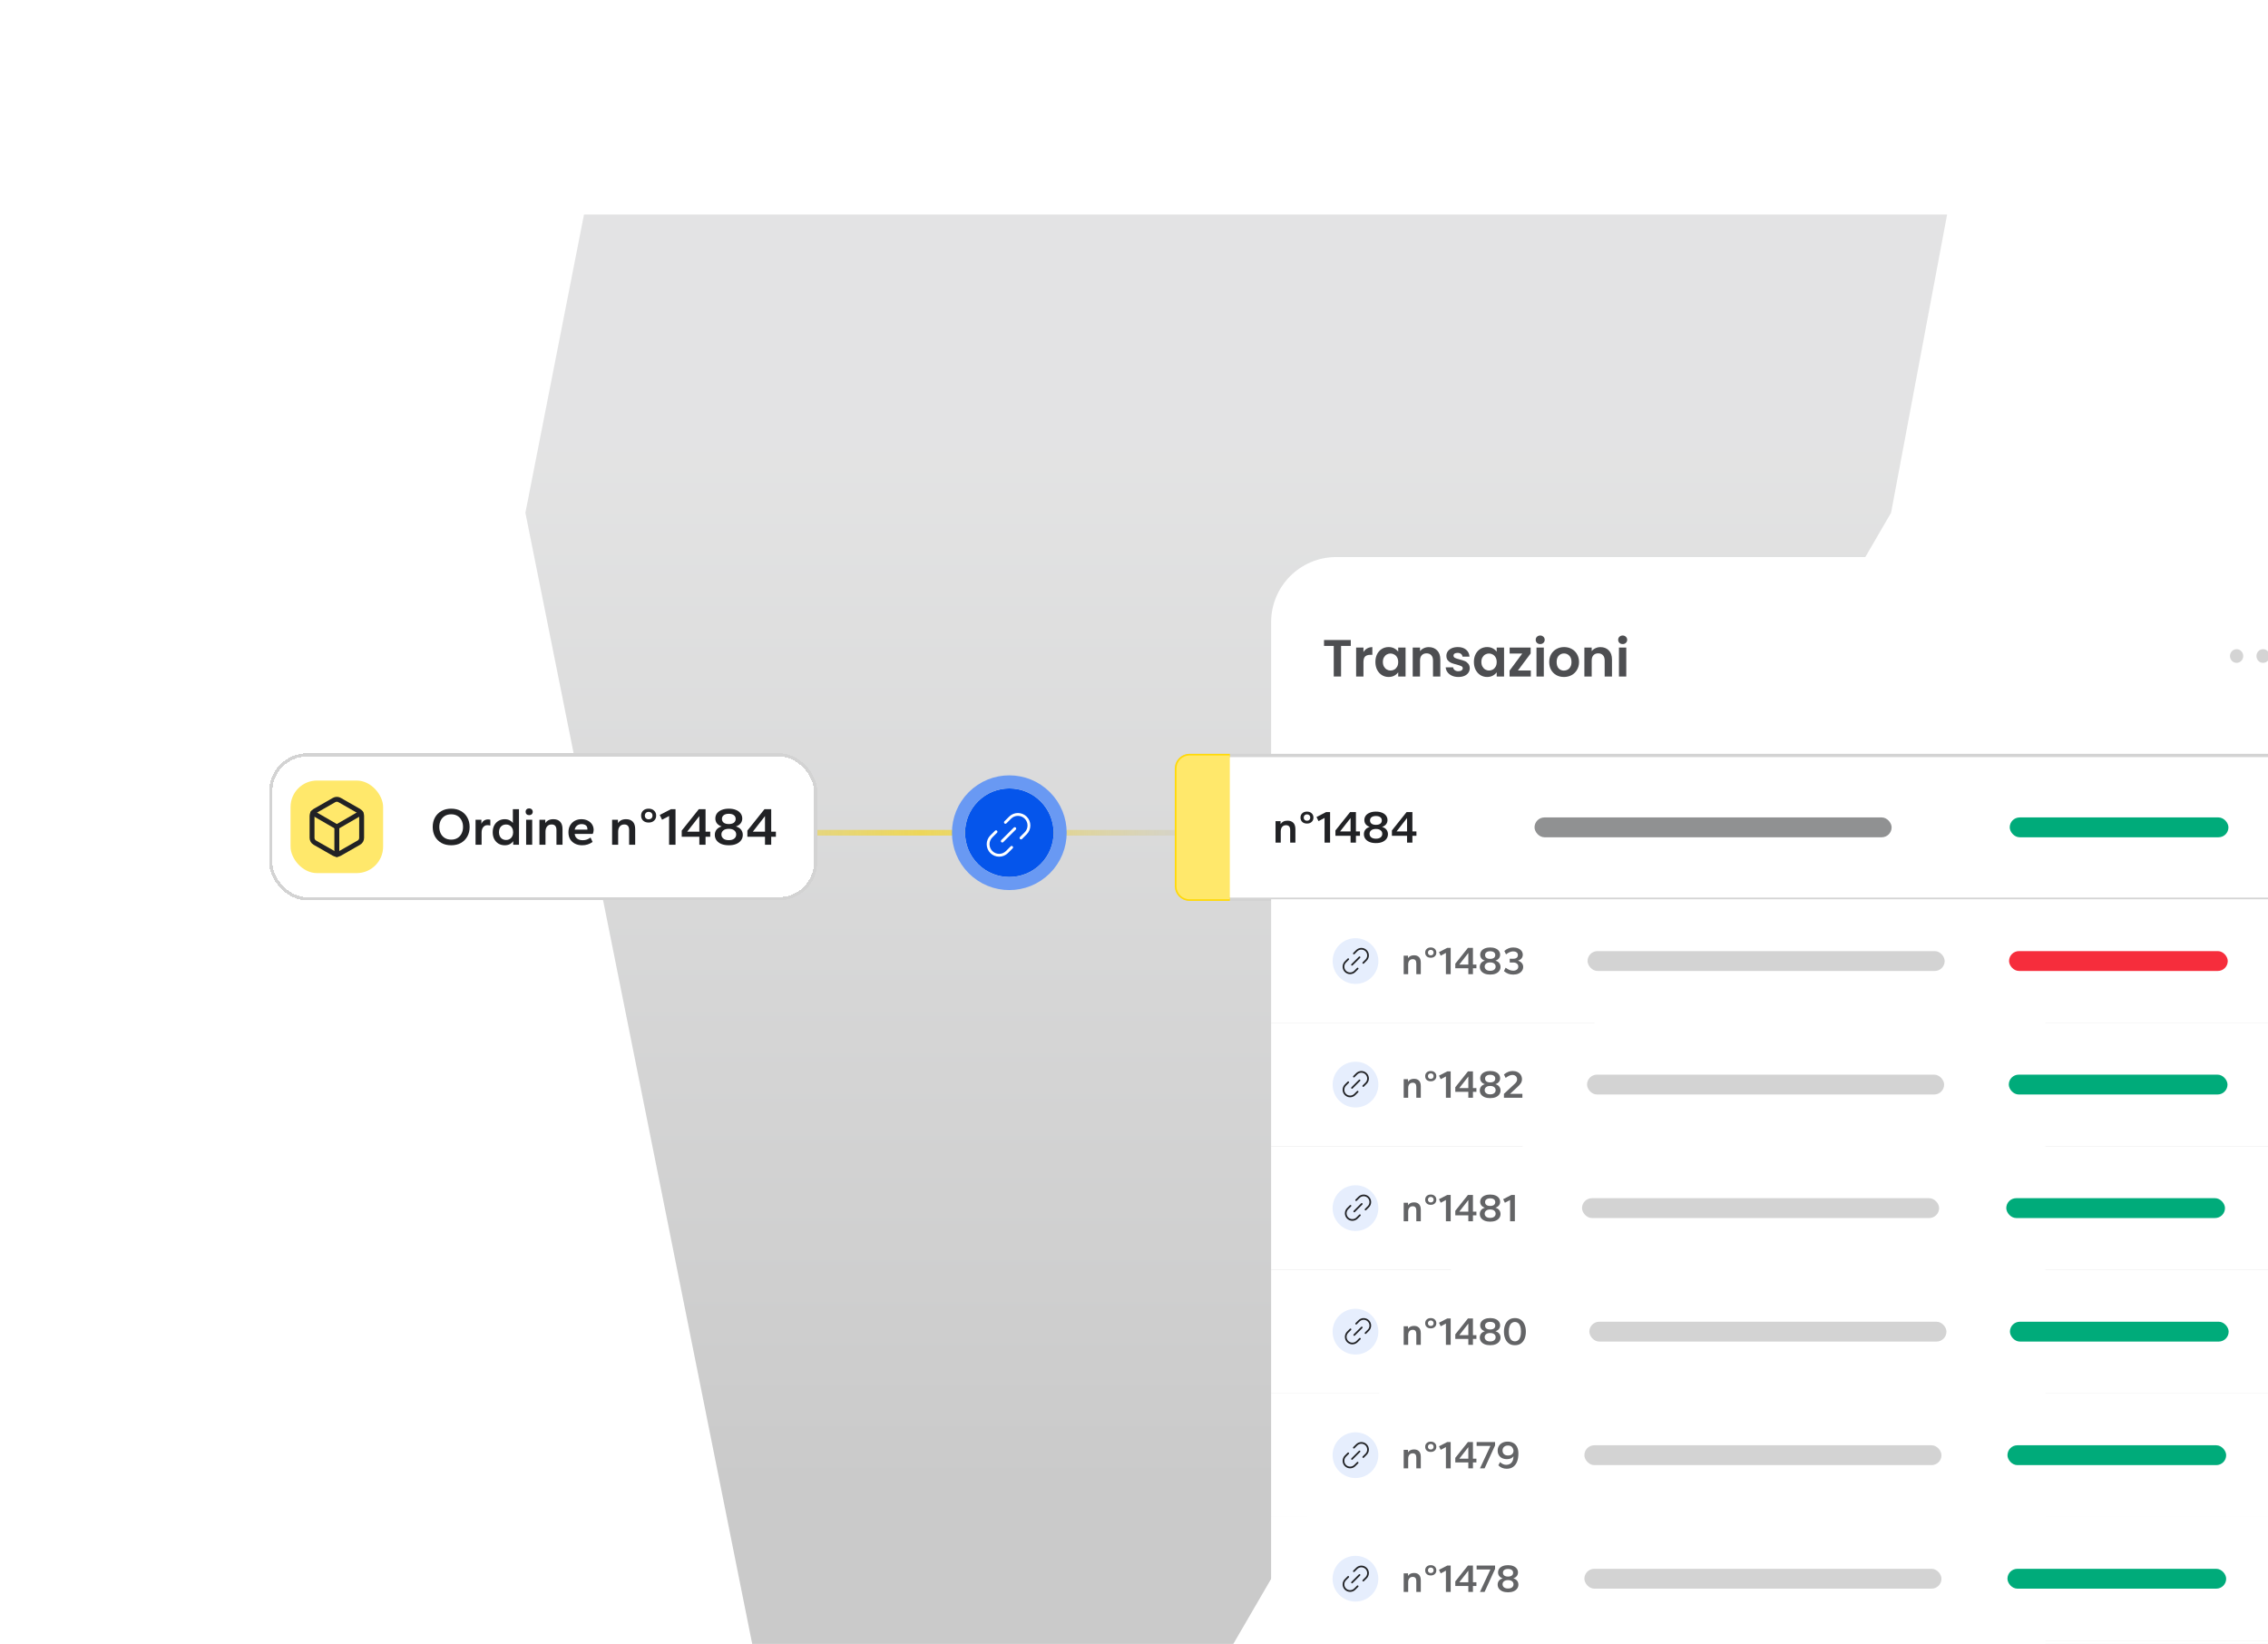 <svg fill="none" height="503" viewBox="0 0 694 503" width="694" xmlns="http://www.w3.org/2000/svg" xmlns:xlink="http://www.w3.org/1999/xlink"><filter id="a" color-interpolation-filters="sRGB" filterUnits="userSpaceOnUse" height="42.848" width="42.847" x="287.364" y="233.365"><feFlood flood-opacity="0" result="BackgroundImageFix"/><feBlend in="SourceGraphic" in2="BackgroundImageFix" mode="normal" result="shape"/><feGaussianBlur result="effect1_foregroundBlur_683_82120" stdDeviation="6.695"/></filter><filter id="b" color-interpolation-filters="sRGB" filterUnits="userSpaceOnUse" height="64.569" width="64.568" x="276.504" y="222.505"><feFlood flood-opacity="0" result="BackgroundImageFix"/><feColorMatrix in="SourceAlpha" result="hardAlpha" type="matrix" values="0 0 0 0 0 0 0 0 0 0 0 0 0 0 0 0 0 0 127 0"/><feOffset/><feGaussianBlur stdDeviation="7.364"/><feComposite in2="hardAlpha" operator="out"/><feColorMatrix type="matrix" values="0 0 0 0 0 0 0 0 0 0 0 0 0 0 0 0 0 0 0.15 0"/><feBlend in2="BackgroundImageFix" mode="normal" result="effect1_dropShadow_683_82120"/><feBlend in="SourceGraphic" in2="effect1_dropShadow_683_82120" mode="normal" result="shape"/></filter><filter id="c" color-interpolation-filters="sRGB" filterUnits="userSpaceOnUse" height="101" width="459" x="331.458" y="202.643"><feFlood flood-opacity="0" result="BackgroundImageFix"/><feColorMatrix in="SourceAlpha" result="hardAlpha" type="matrix" values="0 0 0 0 0 0 0 0 0 0 0 0 0 0 0 0 0 0 127 0"/><feOffset/><feGaussianBlur stdDeviation="14"/><feComposite in2="hardAlpha" operator="out"/><feColorMatrix type="matrix" values="0 0 0 0 0 0 0 0 0 0 0 0 0 0 0 0 0 0 0.06 0"/><feBlend in2="BackgroundImageFix" mode="normal" result="effect1_dropShadow_683_82120"/><feBlend in="SourceGraphic" in2="effect1_dropShadow_683_82120" mode="normal" result="shape"/></filter><filter id="d" color-interpolation-filters="sRGB" filterUnits="userSpaceOnUse" height="18.065" width="18.065" x="405.824" y="285.009"><feFlood flood-opacity="0" result="BackgroundImageFix"/><feBlend in="SourceGraphic" in2="BackgroundImageFix" mode="normal" result="shape"/><feGaussianBlur result="effect1_foregroundBlur_683_82120" stdDeviation="2.823"/></filter><filter id="e" color-interpolation-filters="sRGB" filterUnits="userSpaceOnUse" height="18.065" width="18.065" x="405.824" y="322.809"><feFlood flood-opacity="0" result="BackgroundImageFix"/><feBlend in="SourceGraphic" in2="BackgroundImageFix" mode="normal" result="shape"/><feGaussianBlur result="effect1_foregroundBlur_683_82120" stdDeviation="2.823"/></filter><filter id="f" color-interpolation-filters="sRGB" filterUnits="userSpaceOnUse" height="18.065" width="18.065" x="406.706" y="360.608"><feFlood flood-opacity="0" result="BackgroundImageFix"/><feBlend in="SourceGraphic" in2="BackgroundImageFix" mode="normal" result="shape"/><feGaussianBlur result="effect1_foregroundBlur_683_82120" stdDeviation="2.823"/></filter><filter id="g" color-interpolation-filters="sRGB" filterUnits="userSpaceOnUse" height="18.065" width="18.065" x="406.706" y="398.408"><feFlood flood-opacity="0" result="BackgroundImageFix"/><feBlend in="SourceGraphic" in2="BackgroundImageFix" mode="normal" result="shape"/><feGaussianBlur result="effect1_foregroundBlur_683_82120" stdDeviation="2.823"/></filter><filter id="h" color-interpolation-filters="sRGB" filterUnits="userSpaceOnUse" height="18.065" width="18.065" x="405.824" y="436.207"><feFlood flood-opacity="0" result="BackgroundImageFix"/><feBlend in="SourceGraphic" in2="BackgroundImageFix" mode="normal" result="shape"/><feGaussianBlur result="effect1_foregroundBlur_683_82120" stdDeviation="2.823"/></filter><filter id="i" color-interpolation-filters="sRGB" filterUnits="userSpaceOnUse" height="18.065" width="18.065" x="405.824" y="474.007"><feFlood flood-opacity="0" result="BackgroundImageFix"/><feBlend in="SourceGraphic" in2="BackgroundImageFix" mode="normal" result="shape"/><feGaussianBlur result="effect1_foregroundBlur_683_82120" stdDeviation="2.823"/></filter><filter id="j" color-interpolation-filters="sRGB" filterUnits="userSpaceOnUse" height="92.21" width="214.933" x="58.733" y="206.879"><feFlood flood-opacity="0" result="BackgroundImageFix"/><feColorMatrix in="SourceAlpha" result="hardAlpha" type="matrix" values="0 0 0 0 0 0 0 0 0 0 0 0 0 0 0 0 0 0 127 0"/><feOffset/><feGaussianBlur stdDeviation="11.803"/><feComposite in2="hardAlpha" operator="out"/><feColorMatrix type="matrix" values="0 0 0 0 0 0 0 0 0 0 0 0 0 0 0 0 0 0 0.06 0"/><feBlend in2="BackgroundImageFix" mode="normal" result="effect1_dropShadow_683_82120"/><feBlend in="SourceGraphic" in2="effect1_dropShadow_683_82120" mode="normal" result="shape"/></filter><linearGradient id="k"><stop offset="0" stop-color="#909192"/><stop offset="1" stop-color="#2b2b2b"/></linearGradient><linearGradient id="l" gradientUnits="userSpaceOnUse" x1="378.591" x2="378.591" xlink:href="#k" y1="136.731" y2="456.887"/><linearGradient id="m" gradientUnits="userSpaceOnUse" x1="761.078" x2="761.078" xlink:href="#k" y1="226.28" y2="476.402"/><linearGradient id="n" gradientUnits="userSpaceOnUse" x1="368.156" x2="175.958" y1="254.289" y2="254.289"><stop offset="0" stop-color="#ffd908" stop-opacity="0"/><stop offset=".45" stop-color="#ffd908"/><stop offset="1" stop-color="#ffd908" stop-opacity="0"/></linearGradient><clipPath id="o"><path d="m0 0h694v503h-694z"/></clipPath><g clip-path="url(#o)"><g opacity=".25"><path d="m595.812 65.625h-417.11l-17.932 91.268 77.964 388.785h113.828l226.098-388.785z" fill="url(#l)"/><path d="m895.905 170.729h-257.59l-12.435 74.005-.001 301.036h86.456l171.726-301.036z" fill="url(#m)"/></g><path d="m368.156 254.789h-192.198" stroke="#d3d3d3" stroke-width="1.736"/><path d="m368.156 254.789h-192.198" stroke="url(#n)" stroke-opacity=".6" stroke-width="1.736"/><g filter="url(#a)" opacity=".24"><circle cx="308.788" cy="254.789" fill="#ffd908" r="8.034" transform="matrix(-.707 .707 -.707 -.707 707.297 216.606)"/></g><g filter="url(#b)"><circle cx="308.788" cy="254.789" fill="#0555eb" r="13.555" transform="matrix(-.707 .707 -.707 -.707 707.297 216.606)"/><circle cx="308.788" cy="254.789" r="15.555" stroke="#6999f3" stroke-width="4" transform="matrix(-.707 .707 -.707 -.707 707.297 216.606)"/></g><path d="m309.562 259.262-1.434 1.434c-.314.313-.687.562-1.097.732s-.85.258-1.294.258c-.443 0-.883-.088-1.293-.258s-.783-.419-1.097-.732c-.313-.314-.562-.687-.732-1.097s-.258-.85-.258-1.293c0-.444.088-.884.258-1.294s.419-.783.732-1.097l1.434-1.434m2.869-2.868 1.434-1.434c.313-.314.686-.563 1.096-.733.41-.169.85-.257 1.294-.257.896 0 1.756.356 2.39.99s.99 1.494.99 2.39c0 .897-.356 1.756-.99 2.39l-1.434 1.434" stroke="#fff" stroke-linecap="round" stroke-linejoin="round" stroke-width=".865"/><path d="m310.517 253.525-3.825 3.824" stroke="#fff" stroke-linecap="round" stroke-linejoin="round" stroke-width=".865"/><path d="m388.958 190.367c0-11.007 8.923-19.929 19.93-19.929h304.14c11.007 0 19.93 8.922 19.93 19.93v40.775h-344z" fill="#fff"/><g fill="#4d4e51"><path d="m496.531 197.07c-.395 0-.726-.122-.992-.368-.256-.256-.384-.57-.384-.944 0-.373.128-.682.384-.928.266-.256.597-.384.992-.384.394 0 .72.128.976.384.266.246.4.555.4.928 0 .374-.134.688-.4.944-.256.246-.582.368-.976.368zm1.104 1.056v8.864h-2.24v-8.864z"/><path d="m489.728 197.998c1.056 0 1.91.336 2.56 1.008.651.662.976 1.59.976 2.784v5.2h-2.24v-4.896c0-.704-.176-1.242-.528-1.616-.352-.384-.832-.576-1.44-.576-.618 0-1.109.192-1.472.576-.352.374-.528.912-.528 1.616v4.896h-2.24v-8.864h2.24v1.104c.299-.384.678-.682 1.136-.896.47-.224.982-.336 1.536-.336z"/><path d="m478.55 207.134c-.854 0-1.622-.186-2.304-.56-.683-.384-1.222-.922-1.616-1.616-.384-.693-.576-1.493-.576-2.4 0-.906.197-1.706.592-2.4.405-.693.954-1.226 1.648-1.6.693-.384 1.466-.576 2.32-.576.853 0 1.626.192 2.32.576.693.374 1.237.907 1.632 1.6.405.694.608 1.494.608 2.4 0 .907-.208 1.707-.624 2.4-.406.694-.96 1.232-1.664 1.616-.694.374-1.472.56-2.336.56zm0-1.952c.405 0 .784-.096 1.136-.288.362-.202.65-.501.864-.896.213-.394.32-.874.32-1.44 0-.842-.224-1.488-.672-1.936-.438-.458-.976-.688-1.616-.688s-1.179.23-1.616.688c-.427.448-.64 1.094-.64 1.936 0 .843.208 1.494.624 1.952.426.448.96.672 1.6.672z"/><path d="m471.296 197.07c-.394 0-.725-.122-.992-.368-.256-.256-.384-.57-.384-.944 0-.373.128-.682.384-.928.267-.256.598-.384.992-.384.395 0 .72.128.976.384.267.246.4.555.4.928 0 .374-.133.688-.4.944-.256.246-.581.368-.976.368zm1.104 1.056v8.864h-2.24v-8.864z"/><path d="m464.474 205.15h3.952v1.84h-6.496v-1.808l3.872-5.216h-3.856v-1.84h6.432v1.808z"/><path d="m451.006 202.526c0-.896.176-1.69.528-2.384.363-.693.848-1.226 1.456-1.6.619-.373 1.307-.56 2.064-.56.662 0 1.238.134 1.728.4.502.267.902.603 1.2 1.008v-1.264h2.256v8.864h-2.256v-1.296c-.288.416-.688.763-1.2 1.04-.501.267-1.082.4-1.744.4-.746 0-1.429-.192-2.048-.576-.608-.384-1.093-.922-1.456-1.616-.352-.704-.528-1.509-.528-2.416zm6.976.032c0-.544-.106-1.008-.32-1.392-.213-.394-.501-.693-.864-.896-.362-.213-.752-.32-1.168-.32s-.8.102-1.152.304c-.352.203-.64.502-.864.896-.213.384-.32.843-.32 1.376 0 .534.107 1.003.32 1.408.224.395.512.699.864.912.363.214.747.32 1.152.32.416 0 .806-.101 1.168-.304.363-.213.651-.512.864-.896.214-.394.32-.864.32-1.408z"/><path d="m446.255 207.134c-.725 0-1.376-.128-1.952-.384-.576-.266-1.034-.624-1.376-1.072-.33-.448-.512-.944-.544-1.488h2.256c.043.342.208.624.496.848.299.224.667.336 1.104.336.427 0 .758-.085.992-.256.246-.17.368-.389.368-.656 0-.288-.149-.501-.448-.64-.288-.149-.752-.309-1.392-.48-.661-.16-1.205-.325-1.632-.496-.416-.17-.778-.432-1.088-.784-.298-.352-.448-.826-.448-1.424 0-.49.139-.938.416-1.344.288-.405.694-.725 1.216-.96.534-.234 1.158-.352 1.872-.352 1.056 0 1.899.267 2.528.8.63.523.976 1.232 1.04 2.128h-2.144c-.032-.352-.181-.629-.448-.832-.256-.213-.602-.32-1.04-.32-.405 0-.72.075-.944.224-.213.15-.32.358-.32.624 0 .299.15.528.448.688.299.15.763.304 1.392.464.64.16 1.168.326 1.584.496.416.171.774.438 1.072.8.31.352.47.822.48 1.408 0 .512-.144.971-.432 1.376-.277.406-.682.726-1.216.96-.522.224-1.136.336-1.84.336z"/><path d="m437.197 197.998c1.056 0 1.909.336 2.56 1.008.651.662.976 1.59.976 2.784v5.2h-2.24v-4.896c0-.704-.176-1.242-.528-1.616-.352-.384-.832-.576-1.44-.576-.619 0-1.109.192-1.472.576-.352.374-.528.912-.528 1.616v4.896h-2.24v-8.864h2.24v1.104c.299-.384.677-.682 1.136-.896.469-.224.981-.336 1.536-.336z"/><path d="m420.866 202.526c0-.896.176-1.69.528-2.384.362-.693.848-1.226 1.456-1.6.618-.373 1.306-.56 2.064-.56.661 0 1.237.134 1.728.4.501.267.901.603 1.2 1.008v-1.264h2.256v8.864h-2.256v-1.296c-.288.416-.688.763-1.2 1.04-.502.267-1.083.4-1.744.4-.747 0-1.43-.192-2.048-.576-.608-.384-1.094-.922-1.456-1.616-.352-.704-.528-1.509-.528-2.416zm6.976.032c0-.544-.107-1.008-.32-1.392-.214-.394-.502-.693-.864-.896-.363-.213-.752-.32-1.168-.32s-.8.102-1.152.304c-.352.203-.64.502-.864.896-.214.384-.32.843-.32 1.376 0 .534.106 1.003.32 1.408.224.395.512.699.864.912.362.214.746.32 1.152.32.416 0 .805-.101 1.168-.304.362-.213.65-.512.864-.896.213-.394.32-.864.32-1.408z"/><path d="m417.213 199.502c.288-.469.661-.837 1.12-1.104.469-.266 1.002-.4 1.6-.4v2.352h-.592c-.704 0-1.238.166-1.6.496-.352.331-.528.907-.528 1.728v4.416h-2.24v-8.864h2.24z"/><path d="m413.338 195.822v1.808h-2.976v9.36h-2.24v-9.36h-2.976v-1.808z"/></g><path clip-rule="evenodd" d="m692.488 198.627c1.118 0 2.024.938 2.024 2.094s-.906 2.093-2.024 2.093c-1.117 0-2.023-.937-2.023-2.093s.906-2.094 2.023-2.094z" fill="#d4d4d4" fill-rule="evenodd"/><path clip-rule="evenodd" d="m684.393 198.627c1.118 0 2.024.938 2.024 2.094s-.906 2.093-2.024 2.093c-1.117 0-2.023-.937-2.023-2.093s.906-2.094 2.023-2.094z" fill="#d4d4d4" fill-rule="evenodd"/><g filter="url(#c)"><rect fill="#fff" height="44" rx="4" width="402" x="359.958" y="231.143"/><rect height="44" rx="4" stroke="#d3d3d3" width="402" x="359.958" y="231.143"/><g fill="#212225"><path d="m430.551 257.819v-2.1h-4.634v-1.624l4.494-5.628h1.778v5.922h1.232v1.33h-1.232v2.1zm-3.206-3.43h3.206v-4.102z"/><path d="m421.027 257.959c-.774 0-1.437-.116-1.988-.35-.541-.233-.961-.555-1.26-.966-.289-.41-.434-.882-.434-1.414 0-.513.145-.966.434-1.358.299-.392.752-.681 1.358-.868-.55-.186-.966-.462-1.246-.826-.27-.364-.406-.784-.406-1.26 0-.504.14-.952.42-1.344.29-.392.7-.695 1.232-.91.532-.224 1.162-.336 1.89-.336s1.358.112 1.89.336c.532.215.938.518 1.218.91.29.392.434.84.434 1.344 0 .476-.14.896-.42 1.26s-.695.64-1.246.826c.616.187 1.069.476 1.358.868.299.392.448.845.448 1.358 0 .532-.149 1.004-.448 1.414-.289.411-.709.733-1.26.966-.541.234-1.199.35-1.974.35zm0-1.344c.626 0 1.106-.14 1.442-.42s.504-.634.504-1.064c0-.448-.168-.807-.504-1.078-.336-.28-.816-.42-1.442-.42-.625 0-1.106.14-1.442.42-.336.271-.504.626-.504 1.064 0 .439.168.798.504 1.078s.817.42 1.442.42zm0-4.242c.57 0 1.013-.116 1.33-.35.318-.242.476-.574.476-.994 0-.429-.158-.76-.476-.994-.317-.242-.76-.364-1.33-.364-.569 0-1.012.122-1.33.364-.317.234-.476.56-.476.98 0 .43.159.766.476 1.008.318.234.761.35 1.33.35z"/><path d="m413.271 257.819v-2.1h-4.634v-1.624l4.494-5.628h1.778v5.922h1.232v1.33h-1.232v2.1zm-3.206-3.43h3.206v-4.102z"/><path d="m405.311 257.819v-7.56l-1.848.98-.616-1.26 2.94-1.512h1.218v9.352z"/><path d="m399.933 251.981c-.606 0-1.092-.168-1.456-.504-.354-.345-.532-.788-.532-1.33 0-.532.178-.966.532-1.302.364-.345.85-.518 1.456-.518.598 0 1.074.173 1.428.518.364.336.546.775.546 1.316 0 .542-.182.98-.546 1.316-.354.336-.83.504-1.428.504zm0-.854c.299 0 .542-.088.728-.266.187-.177.28-.41.28-.7 0-.298-.093-.536-.28-.714-.186-.186-.429-.28-.728-.28-.298 0-.541.094-.728.28-.186.187-.28.425-.28.714 0 .29.094.523.28.7.187.178.43.266.728.266z"/><path d="m390.311 257.819v-6.58h1.54v.896c.196-.317.471-.569.826-.756.354-.186.788-.28 1.302-.28.756 0 1.344.215 1.764.644.429.43.644 1.092.644 1.988v4.088h-1.596v-3.85c0-.513-.108-.886-.322-1.12-.206-.242-.523-.364-.952-.364-.504 0-.901.173-1.19.518-.28.336-.42.808-.42 1.414v3.402z"/></g><rect fill="#909192" height="6.071" rx="3.035" width="109.271" x="469.562" y="250.108"/><rect fill="#00ab7a" height="6.071" rx="3.035" width="66.925" x="614.972" y="250.108"/></g><path d="m0 0h344v37.8h-344z" fill="#fff" transform="translate(388.958 275.143)"/><g filter="url(#d)" opacity=".24"><circle cx="414.857" cy="294.042" fill="#ffd908" r="3.387" transform="matrix(.707 -.707 .707 .707 -86.41 379.471)"/></g><circle cx="414.857" cy="294.043" fill="#e6eefd" r="7" transform="matrix(.707 -.707 .707 .707 -86.411 379.471)"/><path d="m414.281 291.744.863-.863c.188-.189.412-.338.659-.441.247-.102.511-.154.778-.154s.531.052.778.154c.247.103.471.252.66.441.188.189.338.413.44.66.102.246.155.511.155.778s-.053.531-.155.778c-.102.246-.252.47-.44.659l-.863.863m-1.725 1.725-.863.862c-.188.189-.412.339-.659.441s-.511.155-.778.155c-.539 0-1.056-.214-1.438-.596-.381-.381-.595-.898-.595-1.437s.214-1.056.595-1.438l.863-.862" stroke="#212225" stroke-linecap="round" stroke-linejoin="round" stroke-width=".52"/><path d="m413.706 295.194 2.3-2.3" stroke="#212225" stroke-linecap="round" stroke-linejoin="round" stroke-width=".52"/><path d="m463.035 298.192c-.547 0-1.05-.084-1.508-.253-.458-.177-.901-.446-1.327-.808l.519-1.049c.418.321.82.554 1.206.699.394.145.764.217 1.11.217.466 0 .84-.112 1.121-.337.29-.226.435-.531.435-.917 0-.394-.145-.7-.435-.917-.281-.225-.655-.338-1.121-.338h-1.062v-1.133h1.062c.418 0 .76-.093 1.025-.278.273-.193.41-.478.41-.856 0-.37-.137-.652-.41-.845-.265-.193-.607-.289-1.025-.289-.322 0-.664.072-1.026.217-.361.145-.751.378-1.17.7l-.518-1.05c.426-.362.856-.627 1.29-.796.443-.177.917-.265 1.424-.265.587 0 1.097.096 1.532.289.434.185.776.447 1.025.784.249.33.374.716.374 1.158 0 .426-.129.796-.386 1.11-.258.306-.615.535-1.074.688.507.16.897.41 1.17.747.274.33.41.72.41 1.17 0 .459-.128.865-.386 1.219-.249.353-.603.631-1.061.832-.45.201-.985.301-1.604.301z" fill="#636466"/><path d="m455.987 298.192c-.668 0-1.239-.1-1.713-.301-.466-.201-.828-.479-1.086-.832-.249-.354-.374-.76-.374-1.219 0-.442.125-.832.374-1.17.258-.337.648-.587 1.17-.747-.474-.161-.832-.399-1.073-.712-.233-.314-.35-.676-.35-1.086 0-.434.121-.82.362-1.158.249-.337.603-.599 1.061-.784.459-.193 1.001-.289 1.629-.289.627 0 1.17.096 1.628.289.458.185.808.447 1.049.784.25.338.374.724.374 1.158 0 .41-.12.772-.361 1.086-.242.313-.6.551-1.074.712.531.16.921.41 1.17.747.257.338.386.728.386 1.17 0 .459-.129.865-.386 1.219-.249.353-.611.631-1.086.832-.466.201-1.033.301-1.7.301zm0-1.158c.538 0 .953-.12 1.242-.361.29-.242.434-.547.434-.917 0-.386-.144-.696-.434-.929-.289-.241-.704-.362-1.242-.362-.539 0-.953.121-1.243.362-.289.233-.434.539-.434.917s.145.687.434.929c.29.241.704.361 1.243.361zm0-3.654c.49 0 .872-.101 1.146-.302.273-.209.41-.494.41-.856 0-.37-.137-.656-.41-.857-.274-.209-.656-.313-1.146-.313-.491 0-.873.104-1.146.313-.274.201-.41.483-.41.845 0 .37.136.659.41.868.273.201.655.302 1.146.302z" fill="#636466"/><path d="m449.303 298.072v-1.81h-3.992v-1.399l3.872-4.849h1.532v5.103h1.061v1.145h-1.061v1.81zm-2.762-2.955h2.762v-3.534z" fill="#636466"/><path d="m442.446 298.072v-6.514l-1.593.845-.53-1.086 2.533-1.303h1.049v8.058z" fill="#636466"/><path d="m437.813 293.042c-.523 0-.941-.145-1.255-.434-.305-.298-.458-.68-.458-1.146 0-.458.153-.832.458-1.122.314-.297.732-.446 1.255-.446.515 0 .925.149 1.23.446.314.29.471.668.471 1.134s-.157.844-.471 1.134c-.305.289-.715.434-1.23.434zm0-.736c.257 0 .466-.076.627-.229s.241-.354.241-.603c0-.257-.08-.462-.241-.615-.161-.161-.37-.241-.627-.241s-.467.08-.627.241c-.161.161-.242.366-.242.615s.081.45.242.603c.16.153.37.229.627.229z" fill="#636466"/><path d="m429.522 298.072v-5.669h1.327v.772c.169-.274.406-.491.712-.652.305-.16.679-.241 1.122-.241.651 0 1.158.185 1.519.555.37.37.555.941.555 1.713v3.522h-1.375v-3.317c0-.442-.092-.764-.277-.965-.177-.209-.45-.314-.82-.314-.435 0-.776.149-1.026.447-.241.289-.361.695-.361 1.218v2.931z" fill="#636466"/><rect fill="#d3d3d3" height="6.071" rx="3.035" width="109.271" x="485.789" y="291.008"/><rect fill="#f62d3c" height="6.071" rx="3.035" width="66.925" x="614.762" y="291.008"/><path d="m0 0h344v37.8h-344z" fill="#fff" transform="translate(388.958 312.943)"/><g filter="url(#e)" opacity=".24"><circle cx="414.857" cy="331.841" fill="#ffd908" r="3.387" transform="matrix(.707 -.707 .707 .707 -113.138 390.542)"/></g><circle cx="414.857" cy="331.843" fill="#e6eefd" r="7" transform="matrix(.707 -.707 .707 .707 -113.14 390.543)"/><path d="m414.281 329.412.863-.863c.188-.188.412-.338.659-.44.247-.103.511-.155.778-.155s.531.052.778.155c.247.102.471.252.66.44.188.189.338.413.44.66s.155.511.155.778-.053.531-.155.778-.252.471-.44.659l-.863.863m-1.725 1.725-.863.863c-.188.188-.412.338-.659.44s-.511.155-.778.155c-.539 0-1.056-.214-1.438-.595-.381-.382-.595-.899-.595-1.438s.214-1.056.595-1.438l.863-.862" stroke="#212225" stroke-linecap="round" stroke-linejoin="round" stroke-width=".52"/><path d="m413.706 332.862 2.3-2.3" stroke="#212225" stroke-linecap="round" stroke-linejoin="round" stroke-width=".52"/><path d="m460.2 335.871v-1.194l3.329-3.1c.241-.225.418-.446.531-.663.113-.225.169-.442.169-.651 0-.282-.06-.523-.181-.724-.121-.209-.29-.37-.507-.483-.209-.112-.462-.169-.76-.169-.313 0-.631.077-.952.23-.314.152-.684.382-1.11.687l-.519-1.049c.434-.362.865-.627 1.291-.796.426-.177.88-.266 1.363-.266.563 0 1.057.105 1.483.314.435.201.772.495 1.014.88.249.386.374.845.374 1.376 0 .369-.101.731-.302 1.085-.201.346-.543.736-1.025 1.17l-2.34 2.159h3.787v1.194z" fill="#636466"/><path d="m455.987 335.992c-.668 0-1.239-.101-1.713-.302-.466-.201-.828-.478-1.086-.832-.249-.354-.374-.76-.374-1.218 0-.442.125-.832.374-1.17.258-.338.648-.587 1.17-.748-.474-.161-.832-.398-1.073-.712-.233-.313-.35-.675-.35-1.085 0-.434.121-.82.362-1.158.249-.338.603-.599 1.061-.784.459-.193 1.001-.29 1.629-.29.627 0 1.17.097 1.628.29.458.185.808.446 1.049.784.25.338.374.724.374 1.158 0 .41-.12.772-.361 1.085-.242.314-.6.551-1.074.712.531.161.921.41 1.17.748.257.338.386.728.386 1.17 0 .458-.129.864-.386 1.218-.249.354-.611.631-1.086.832-.466.201-1.033.302-1.7.302zm0-1.158c.538 0 .953-.121 1.242-.362.29-.241.434-.547.434-.917 0-.386-.144-.695-.434-.928-.289-.242-.704-.362-1.242-.362-.539 0-.953.12-1.243.362-.289.233-.434.538-.434.916s.145.688.434.929c.29.241.704.362 1.243.362zm0-3.655c.49 0 .872-.1 1.146-.301.273-.209.41-.495.41-.857 0-.37-.137-.655-.41-.856-.274-.209-.656-.314-1.146-.314-.491 0-.873.105-1.146.314-.274.201-.41.482-.41.844 0 .37.136.66.41.869.273.201.655.301 1.146.301z" fill="#636466"/><path d="m449.303 335.871v-1.809h-3.992v-1.399l3.872-4.849h1.532v5.102h1.061v1.146h-1.061v1.809zm-2.762-2.955h2.762v-3.534z" fill="#636466"/><path d="m442.446 335.871v-6.513l-1.593.844-.53-1.085 2.533-1.303h1.049v8.057z" fill="#636466"/><path d="m437.813 330.841c-.523 0-.941-.144-1.255-.434-.305-.297-.458-.679-.458-1.146 0-.458.153-.832.458-1.121.314-.298.732-.447 1.255-.447.515 0 .925.149 1.23.447.314.289.471.667.471 1.133 0 .467-.157.845-.471 1.134-.305.29-.715.434-1.23.434zm0-.735c.257 0 .466-.077.627-.229.161-.153.241-.354.241-.604 0-.257-.08-.462-.241-.615-.161-.161-.37-.241-.627-.241s-.467.08-.627.241c-.161.161-.242.366-.242.615 0 .25.081.451.242.604.16.152.37.229.627.229z" fill="#636466"/><path d="m429.522 335.871v-5.669h1.327v.772c.169-.273.406-.49.712-.651.305-.161.679-.241 1.122-.241.651 0 1.158.185 1.519.554.37.37.555.941.555 1.713v3.522h-1.375v-3.317c0-.442-.092-.764-.277-.965-.177-.209-.45-.313-.82-.313-.435 0-.776.148-1.026.446-.241.289-.361.696-.361 1.218v2.931z" fill="#636466"/><rect fill="#d3d3d3" height="6.071" rx="3.035" width="109.271" x="485.628" y="328.807"/><rect fill="#00ab7a" height="6.071" rx="3.035" width="66.925" x="614.682" y="328.807"/><path d="m0 0h344v37.8h-344z" fill="#fff" transform="translate(388.958 350.742)"/><g filter="url(#f)" opacity=".24"><circle cx="415.738" cy="369.641" fill="#ffd908" r="3.387" transform="matrix(.707 -.707 .707 .707 -139.609 402.237)"/></g><circle cx="414.857" cy="369.642" fill="#e6eefd" r="7" transform="matrix(.707 -.707 .707 .707 -139.868 401.614)"/><path d="m414.972 367.211.863-.862c.189-.189.413-.339.659-.441.247-.102.511-.155.778-.155s.532.053.778.155c.247.102.471.252.66.441s.339.413.441.659c.102.247.154.511.154.778s-.052.532-.154.778c-.102.247-.252.471-.441.66l-.863.863m-1.725 1.725-.862.862c-.189.189-.413.339-.66.441-.246.102-.511.155-.778.155-.539 0-1.056-.215-1.437-.596s-.596-.898-.596-1.437c0-.54.215-1.057.596-1.438l.862-.863" stroke="#212225" stroke-linecap="round" stroke-linejoin="round" stroke-width=".52"/><path d="m414.397 370.662 2.301-2.3" stroke="#212225" stroke-linecap="round" stroke-linejoin="round" stroke-width=".52"/><path d="m462.082 373.671v-6.514l-1.592.845-.531-1.086 2.533-1.302h1.049v8.057z" fill="#636466"/><path d="m455.987 373.791c-.668 0-1.239-.1-1.713-.301-.466-.201-.828-.479-1.086-.832-.249-.354-.374-.76-.374-1.219 0-.442.125-.832.374-1.17.258-.337.648-.587 1.17-.747-.474-.161-.832-.398-1.073-.712-.233-.314-.35-.676-.35-1.086 0-.434.121-.82.362-1.158.249-.337.603-.599 1.061-.784.459-.193 1.001-.289 1.629-.289.627 0 1.17.096 1.628.289.458.185.808.447 1.049.784.25.338.374.724.374 1.158 0 .41-.12.772-.361 1.086-.242.314-.6.551-1.074.712.531.16.921.41 1.17.747.257.338.386.728.386 1.17 0 .459-.129.865-.386 1.219-.249.353-.611.631-1.086.832-.466.201-1.033.301-1.7.301zm0-1.157c.538 0 .953-.121 1.242-.362.29-.242.434-.547.434-.917 0-.386-.144-.696-.434-.929-.289-.241-.704-.362-1.242-.362-.539 0-.953.121-1.243.362-.289.233-.434.539-.434.917s.145.687.434.929c.29.241.704.362 1.243.362zm0-3.655c.49 0 .872-.101 1.146-.302.273-.209.41-.494.41-.856 0-.37-.137-.656-.41-.857-.274-.209-.656-.313-1.146-.313-.491 0-.873.104-1.146.313-.274.201-.41.483-.41.845 0 .37.136.659.41.868.273.201.655.302 1.146.302z" fill="#636466"/><path d="m449.303 373.671v-1.809h-3.992v-1.4l3.872-4.848h1.532v5.102h1.061v1.146h-1.061v1.809zm-2.762-2.955h2.762v-3.534z" fill="#636466"/><path d="m442.446 373.671v-6.514l-1.593.845-.53-1.086 2.533-1.302h1.049v8.057z" fill="#636466"/><path d="m437.813 368.641c-.523 0-.941-.145-1.255-.434-.305-.298-.458-.68-.458-1.146 0-.458.153-.832.458-1.122.314-.297.732-.446 1.255-.446.515 0 .925.149 1.23.446.314.29.471.668.471 1.134s-.157.844-.471 1.134c-.305.289-.715.434-1.23.434zm0-.736c.257 0 .466-.076.627-.229s.241-.354.241-.603c0-.257-.08-.462-.241-.615-.161-.161-.37-.241-.627-.241s-.467.08-.627.241c-.161.161-.242.366-.242.615s.081.45.242.603c.16.153.37.229.627.229z" fill="#636466"/><path d="m429.522 373.671v-5.669h1.327v.772c.169-.274.406-.491.712-.652.305-.16.679-.241 1.122-.241.651 0 1.158.185 1.519.555.37.37.555.941.555 1.713v3.522h-1.375v-3.317c0-.442-.092-.764-.277-.965-.177-.209-.45-.314-.82-.314-.435 0-.776.149-1.026.447-.241.289-.361.695-.361 1.218v2.931z" fill="#636466"/><rect fill="#d3d3d3" height="6.071" rx="3.035" width="109.271" x="484.092" y="366.607"/><rect fill="#00ab7a" height="6.071" rx="3.035" width="66.925" x="613.914" y="366.607"/><path d="m0 0h344v37.8h-344z" fill="#fff" transform="translate(388.958 388.542)"/><g filter="url(#g)" opacity=".24"><circle cx="415.738" cy="407.44" fill="#ffd908" r="3.387" transform="matrix(.707 -.707 .707 .707 -166.337 413.308)"/></g><circle cx="414.857" cy="407.442" fill="#e6eefd" r="7" transform="matrix(.707 -.707 .707 .707 -166.596 412.685)"/><path d="m414.972 405.011.863-.863c.189-.188.413-.338.659-.44.247-.103.511-.155.778-.155s.532.052.778.155c.247.102.471.252.66.44.189.189.339.413.441.66s.154.511.154.778-.052.531-.154.778-.252.471-.441.659l-.863.863m-1.725 1.725-.862.863c-.189.188-.413.338-.66.44-.246.102-.511.155-.778.155-.539 0-1.056-.214-1.437-.595-.381-.382-.596-.899-.596-1.438s.215-1.056.596-1.438l.862-.862" stroke="#212225" stroke-linecap="round" stroke-linejoin="round" stroke-width=".52"/><path d="m414.397 408.461 2.301-2.3" stroke="#212225" stroke-linecap="round" stroke-linejoin="round" stroke-width=".52"/><path d="m463.553 411.591c-.731 0-1.347-.177-1.845-.531-.491-.362-.865-.852-1.122-1.471-.257-.628-.386-1.343-.386-2.147s.129-1.516.386-2.135c.257-.628.631-1.118 1.122-1.472.498-.362 1.114-.543 1.845-.543.74 0 1.355.181 1.846.543.498.354.872.844 1.122 1.472.257.619.386 1.331.386 2.135s-.129 1.519-.386 2.147c-.25.619-.624 1.109-1.122 1.471-.491.354-1.106.531-1.846.531zm0-1.194c.37 0 .696-.105.977-.314.282-.217.499-.543.652-.977s.229-.989.229-1.664c0-.684-.076-1.239-.229-1.665-.153-.434-.37-.756-.652-.965-.281-.217-.607-.326-.977-.326s-.695.109-.977.326c-.281.209-.498.531-.651.965s-.229.989-.229 1.665c0 .675.076 1.23.229 1.664s.37.76.651.977c.282.209.607.314.977.314z" fill="#636466"/><path d="m455.987 411.591c-.668 0-1.239-.101-1.713-.302-.466-.201-.828-.478-1.086-.832-.249-.354-.374-.76-.374-1.218 0-.442.125-.832.374-1.17.258-.338.648-.587 1.17-.748-.474-.161-.832-.398-1.073-.712-.233-.313-.35-.675-.35-1.085 0-.434.121-.82.362-1.158.249-.338.603-.599 1.061-.784.459-.193 1.001-.29 1.629-.29.627 0 1.17.097 1.628.29.458.185.808.446 1.049.784.25.338.374.724.374 1.158 0 .41-.12.772-.361 1.085-.242.314-.6.551-1.074.712.531.161.921.41 1.17.748.257.338.386.728.386 1.17 0 .458-.129.864-.386 1.218-.249.354-.611.631-1.086.832-.466.201-1.033.302-1.7.302zm0-1.158c.538 0 .953-.121 1.242-.362.29-.241.434-.547.434-.917 0-.386-.144-.695-.434-.928-.289-.242-.704-.362-1.242-.362-.539 0-.953.12-1.243.362-.289.233-.434.538-.434.916s.145.688.434.929c.29.241.704.362 1.243.362zm0-3.655c.49 0 .872-.1 1.146-.301.273-.209.41-.495.41-.857 0-.37-.137-.655-.41-.856-.274-.209-.656-.314-1.146-.314-.491 0-.873.105-1.146.314-.274.201-.41.482-.41.844 0 .37.136.66.41.869.273.201.655.301 1.146.301z" fill="#636466"/><path d="m449.303 411.47v-1.809h-3.992v-1.399l3.872-4.849h1.532v5.102h1.061v1.146h-1.061v1.809zm-2.762-2.955h2.762v-3.534z" fill="#636466"/><path d="m442.446 411.47v-6.513l-1.593.844-.53-1.085 2.533-1.303h1.049v8.057z" fill="#636466"/><path d="m437.813 406.44c-.523 0-.941-.144-1.255-.434-.305-.297-.458-.679-.458-1.146 0-.458.153-.832.458-1.121.314-.298.732-.447 1.255-.447.515 0 .925.149 1.23.447.314.289.471.667.471 1.133 0 .467-.157.845-.471 1.134-.305.29-.715.434-1.23.434zm0-.735c.257 0 .466-.077.627-.229.161-.153.241-.354.241-.604 0-.257-.08-.462-.241-.615-.161-.161-.37-.241-.627-.241s-.467.08-.627.241c-.161.161-.242.366-.242.615 0 .25.081.451.242.604.16.152.37.229.627.229z" fill="#636466"/><path d="m429.522 411.47v-5.669h1.327v.772c.169-.273.406-.49.712-.651.305-.161.679-.241 1.122-.241.651 0 1.158.185 1.519.554.37.37.555.941.555 1.713v3.522h-1.375v-3.317c0-.442-.092-.764-.277-.965-.177-.209-.45-.313-.82-.313-.435 0-.776.148-1.026.446-.241.289-.361.696-.361 1.218v2.931z" fill="#636466"/><rect fill="#d3d3d3" height="6.071" rx="3.035" width="109.271" x="486.335" y="404.406"/><rect fill="#00ab7a" height="6.071" rx="3.035" width="66.925" x="615.036" y="404.406"/><path d="m0 0h344v37.8h-344z" fill="#fff" transform="translate(388.958 426.341)"/><g filter="url(#h)" opacity=".24"><circle cx="414.857" cy="445.24" fill="#ffd908" r="3.387" transform="matrix(.707 -.707 .707 .707 -193.323 423.756)"/></g><circle cx="414.857" cy="445.241" fill="#e6eefd" r="7" transform="matrix(.707 -.707 .707 .707 -193.324 423.756)"/><path d="m414.281 442.942.863-.863c.188-.189.412-.338.659-.44.247-.103.511-.155.778-.155s.531.052.778.155c.247.102.471.251.66.44.188.189.338.413.44.66.102.246.155.511.155.778s-.053.531-.155.778c-.102.246-.252.471-.44.659l-.863.863m-1.725 1.725-.863.862c-.188.189-.412.339-.659.441s-.511.155-.778.155c-.539 0-1.056-.214-1.438-.596-.381-.381-.595-.898-.595-1.437s.214-1.056.595-1.438l.863-.862" stroke="#212225" stroke-linecap="round" stroke-linejoin="round" stroke-width=".52"/><path d="m413.706 446.392 2.3-2.3" stroke="#212225" stroke-linecap="round" stroke-linejoin="round" stroke-width=".52"/><path d="m461.042 449.39c-.523 0-1.001-.092-1.435-.277-.435-.185-.805-.446-1.11-.784l.519-.965c.321.29.639.503.952.639.314.129.628.193.941.193.378 0 .732-.084 1.062-.253.337-.177.611-.458.82-.844s.322-.893.338-1.52c-.193.265-.463.478-.809.639-.337.153-.731.229-1.182.229-.595 0-1.109-.108-1.543-.325-.427-.225-.752-.535-.977-.929-.226-.394-.338-.848-.338-1.363s.12-.977.362-1.387c.249-.418.603-.748 1.061-.989s1.001-.362 1.628-.362c.668 0 1.247.137 1.737.41.491.265.873.667 1.146 1.206.274.539.41 1.222.41 2.051 0 .924-.132 1.737-.398 2.436-.265.692-.663 1.231-1.194 1.616-.523.386-1.186.579-1.99.579zm.41-4.052c.523 0 .933-.137 1.23-.41.298-.274.447-.644.447-1.11-.073-.45-.242-.816-.507-1.098-.265-.289-.655-.434-1.17-.434-.523 0-.933.141-1.23.422-.298.274-.447.639-.447 1.098 0 .474.149.848.447 1.122.297.273.707.41 1.23.41z" fill="#636466"/><path d="m452.868 449.27 3.196-6.863h-4.221v-1.194h5.645v1.037l-3.209 7.02z" fill="#636466"/><path d="m449.303 449.27v-1.809h-3.992v-1.4l3.872-4.848h1.532v5.102h1.061v1.146h-1.061v1.809zm-2.762-2.955h2.762v-3.534z" fill="#636466"/><path d="m442.446 449.27v-6.514l-1.593.845-.53-1.086 2.533-1.302h1.049v8.057z" fill="#636466"/><path d="m437.813 444.24c-.523 0-.941-.145-1.255-.434-.305-.298-.458-.68-.458-1.146 0-.458.153-.832.458-1.122.314-.297.732-.446 1.255-.446.515 0 .925.149 1.23.446.314.29.471.668.471 1.134s-.157.844-.471 1.134c-.305.289-.715.434-1.23.434zm0-.736c.257 0 .466-.076.627-.229s.241-.354.241-.603c0-.257-.08-.462-.241-.615-.161-.161-.37-.241-.627-.241s-.467.08-.627.241c-.161.161-.242.366-.242.615s.081.45.242.603c.16.153.37.229.627.229z" fill="#636466"/><path d="m429.522 449.27v-5.669h1.327v.772c.169-.274.406-.491.712-.652.305-.16.679-.241 1.122-.241.651 0 1.158.185 1.519.555.37.37.555.941.555 1.713v3.522h-1.375v-3.317c0-.442-.092-.764-.277-.965-.177-.209-.45-.314-.82-.314-.435 0-.776.149-1.026.447-.241.289-.361.695-.361 1.218v2.931z" fill="#636466"/><rect fill="#d3d3d3" height="6.071" rx="3.035" width="109.271" x="484.814" y="442.206"/><rect fill="#00ab7a" height="6.071" rx="3.035" width="66.925" x="614.275" y="442.206"/><path d="m0 0h344v37.8h-344z" fill="#fff" transform="translate(388.958 464.141)"/><g filter="url(#i)" opacity=".24"><circle cx="414.857" cy="483.039" fill="#ffd908" r="3.387" transform="matrix(.707 -.707 .707 .707 -220.051 434.827)"/></g><circle cx="414.857" cy="483.041" fill="#e6eefd" r="7" transform="matrix(.707 -.707 .707 .707 -220.053 434.828)"/><path d="m414.281 480.741.863-.862c.188-.189.412-.339.659-.441s.511-.155.778-.155.531.053.778.155.471.252.66.441c.188.188.338.413.44.659.102.247.155.511.155.778s-.053.532-.155.778c-.102.247-.252.471-.44.66l-.863.862m-1.725 1.725-.863.863c-.188.189-.412.338-.659.441-.247.102-.511.154-.778.154-.539 0-1.056-.214-1.438-.595-.381-.381-.595-.899-.595-1.438s.214-1.056.595-1.437l.863-.863" stroke="#212225" stroke-linecap="round" stroke-linejoin="round" stroke-width=".52"/><path d="m413.706 484.192 2.3-2.3" stroke="#212225" stroke-linecap="round" stroke-linejoin="round" stroke-width=".52"/><path d="m461.452 487.19c-.667 0-1.238-.101-1.713-.302-.466-.201-.828-.478-1.085-.832-.25-.354-.374-.76-.374-1.218 0-.442.124-.832.374-1.17.257-.338.647-.587 1.17-.748-.475-.161-.833-.398-1.074-.712-.233-.313-.35-.675-.35-1.085 0-.434.121-.82.362-1.158.25-.338.603-.599 1.062-.784.458-.193 1.001-.29 1.628-.29s1.17.097 1.628.29c.459.185.809.446 1.05.784.249.338.374.724.374 1.158 0 .41-.121.772-.362 1.085-.241.314-.599.551-1.074.712.531.161.921.41 1.17.748.258.338.386.728.386 1.17 0 .458-.128.864-.386 1.218-.249.354-.611.631-1.085.832-.467.201-1.034.302-1.701.302zm0-1.158c.539 0 .953-.121 1.242-.362.29-.241.435-.547.435-.917 0-.386-.145-.695-.435-.928-.289-.242-.703-.362-1.242-.362s-.953.12-1.242.362c-.29.233-.435.538-.435.916s.145.688.435.929c.289.241.703.362 1.242.362zm0-3.655c.491 0 .873-.1 1.146-.301.273-.209.41-.495.41-.857 0-.37-.137-.655-.41-.856-.273-.209-.655-.314-1.146-.314-.49 0-.872.105-1.146.314-.273.201-.41.482-.41.844 0 .37.137.66.41.869.274.201.656.301 1.146.301z" fill="#636466"/><path d="m452.868 487.069 3.196-6.863h-4.221v-1.194h5.645v1.037l-3.209 7.02z" fill="#636466"/><path d="m449.303 487.069v-1.809h-3.992v-1.399l3.872-4.849h1.532v5.102h1.061v1.146h-1.061v1.809zm-2.762-2.955h2.762v-3.534z" fill="#636466"/><path d="m442.446 487.069v-6.513l-1.593.844-.53-1.085 2.533-1.303h1.049v8.057z" fill="#636466"/><path d="m437.813 482.039c-.523 0-.941-.144-1.255-.434-.305-.297-.458-.679-.458-1.146 0-.458.153-.832.458-1.121.314-.298.732-.447 1.255-.447.515 0 .925.149 1.23.447.314.289.471.667.471 1.133 0 .467-.157.845-.471 1.134-.305.29-.715.434-1.23.434zm0-.735c.257 0 .466-.077.627-.229.161-.153.241-.354.241-.604 0-.257-.08-.462-.241-.615-.161-.161-.37-.241-.627-.241s-.467.08-.627.241c-.161.161-.242.366-.242.615 0 .25.081.451.242.604.16.152.37.229.627.229z" fill="#636466"/><path d="m429.522 487.069v-5.669h1.327v.772c.169-.273.406-.49.712-.651.305-.161.679-.241 1.122-.241.651 0 1.158.185 1.519.554.37.37.555.941.555 1.713v3.522h-1.375v-3.317c0-.442-.092-.764-.277-.965-.177-.209-.45-.313-.82-.313-.435 0-.776.148-1.026.446-.241.289-.361.696-.361 1.218v2.931z" fill="#636466"/><rect fill="#d3d3d3" height="6.071" rx="3.035" width="109.271" x="484.814" y="480.005"/><rect fill="#00ab7a" height="6.071" rx="3.035" width="66.925" x="614.275" y="480.005"/><path d="m388.958 501.94h344v32.494c0 11.007-8.923 19.93-19.93 19.93h-304.14c-11.007 0-19.93-8.923-19.93-19.93z" fill="#fff"/><path d="m376.32 231.141h-12.329c-2.209 0-4 1.79-4 4v36.006c0 2.21 1.791 4 4 4h12.329" stroke="#ffd908"/><path d="m376.32 231.141h-12.329c-2.209 0-4 1.79-4 4v36.006c0 2.21 1.791 4 4 4h12.329z" fill="#ffe86b"/><g filter="url(#j)"><rect fill="#fff" height="44" rx="11.128" shape-rendering="crispEdges" width="166.722" x="82.838" y="230.984"/><rect height="44" rx="11.128" shape-rendering="crispEdges" stroke="#d3d3d3" width="166.722" x="82.838" y="230.984"/><rect fill="#ffe86b" height="28.326" rx="8.093" width="28.326" x="88.908" y="238.821"/><path d="m110.659 256.357v-6.745c0-.296-.078-.586-.226-.842s-.361-.468-.617-.616l-5.901-3.373c-.256-.147-.547-.225-.843-.225s-.587.078-.843.225l-5.902 3.373c-.256.148-.469.36-.617.616s-.226.546-.226.842v6.745c0.0.295.078.586.226.842s.361.468.617.616l5.902 3.372c.256.148.547.226.843.226s.587-.078.843-.226l5.901-3.372c.256-.148.469-.36.617-.616s.226-.547.226-.842z" stroke="#212225" stroke-linecap="round" stroke-linejoin="round" stroke-width="1.5"/><path d="m95.712 248.735 7.36 4.258 7.36-4.258" stroke="#212225" stroke-linecap="round" stroke-linejoin="round" stroke-width="1.5"/><path d="m103.071 261.482v-8.498" stroke="#212225" stroke-linecap="round" stroke-linejoin="round" stroke-width="1.5"/><g fill="#212225"><path d="m234.084 258.461v-2.441h-5.388v-1.888l5.225-6.543h2.067v6.885h1.432v1.546h-1.432v2.441zm-3.728-3.987h3.728v-4.769z"/><path d="m223.012 258.624c-.901 0-1.671-.136-2.311-.407-.63-.271-1.118-.646-1.465-1.123-.336-.477-.505-1.025-.505-1.644 0-.597.169-1.123.505-1.579.347-.455.873-.792 1.579-1.009-.64-.217-1.123-.537-1.449-.96-.314-.423-.472-.911-.472-1.465 0-.586.163-1.107.488-1.562.337-.456.814-.809 1.433-1.058.618-.261 1.351-.391 2.197-.391s1.579.13 2.197.391c.619.249 1.091.602 1.416 1.058.337.455.505.976.505 1.562 0 .554-.163 1.042-.489 1.465-.325.423-.808.743-1.448.96.716.217 1.242.554 1.579 1.009.347.456.52.982.52 1.579 0 .619-.173 1.167-.52 1.644-.337.477-.825.852-1.465 1.123-.629.271-1.394.407-2.295.407zm0-1.563c.727 0 1.286-.162 1.676-.488.391-.325.586-.738.586-1.237 0-.521-.195-.938-.586-1.253-.39-.326-.949-.488-1.676-.488s-1.286.162-1.676.488c-.391.315-.586.727-.586 1.237s.195.928.586 1.253c.39.326.949.488 1.676.488zm0-4.931c.662 0 1.177-.136 1.546-.407.369-.282.554-.667.554-1.156 0-.499-.185-.884-.554-1.155-.369-.282-.884-.423-1.546-.423s-1.177.141-1.546.423c-.369.271-.554.651-.554 1.139 0 .499.185.89.554 1.172.369.271.884.407 1.546.407z"/><path d="m213.994 258.461v-2.441h-5.388v-1.888l5.225-6.543h2.067v6.885h1.432v1.546h-1.432v2.441zm-3.727-3.987h3.727v-4.769z"/><path d="m204.74 258.461v-8.789l-2.149 1.14-.716-1.465 3.418-1.758h1.416v10.872z"/><path d="m198.488 251.674c-.705 0-1.27-.195-1.693-.586-.412-.401-.618-.917-.618-1.546 0-.618.206-1.123.618-1.514.423-.401.988-.602 1.693-.602.694 0 1.248.201 1.66.602.423.391.635.901.635 1.53 0 .63-.212 1.14-.635 1.53-.412.391-.966.586-1.66.586zm0-.993c.347 0 .629-.103.846-.309s.326-.477.326-.814c0-.347-.109-.624-.326-.83-.217-.217-.499-.325-.846-.325s-.629.108-.846.325-.326.494-.326.83c0 .337.109.608.326.814s.499.309.846.309z"/><path d="m187.302 258.461v-7.649h1.79v1.041c.228-.369.548-.662.96-.879.413-.217.917-.325 1.514-.325.879 0 1.562.249 2.051.748.499.5.748 1.27.748 2.312v4.752h-1.855v-4.476c0-.596-.125-1.03-.374-1.302-.239-.282-.608-.423-1.107-.423-.586 0-1.047.201-1.384.602-.325.391-.488.939-.488 1.644v3.955z"/><path d="m178.124 258.624c-.781 0-1.486-.152-2.116-.456-.629-.304-1.133-.748-1.513-1.334-.369-.597-.554-1.33-.554-2.198 0-.813.174-1.519.521-2.115.358-.597.83-1.058 1.416-1.384.597-.325 1.264-.488 2.002-.488.76 0 1.422.146 1.986.439.564.282 1.003.673 1.318 1.172s.472 1.069.472 1.709c0 .185-.027.391-.081.619-.055.227-.125.412-.212.553h-5.517c.054.423.184.781.39 1.074.217.282.499.499.847.651.347.141.754.212 1.22.212.478 0 .912-.071 1.302-.212.391-.152.76-.353 1.107-.602l.619 1.335c-.445.336-.939.591-1.481.765-.532.173-1.107.26-1.726.26zm-2.278-4.785h3.89c.01-.033.016-.06.016-.082 0-.032 0-.059 0-.081 0-.315-.065-.586-.195-.814-.131-.228-.331-.401-.603-.521-.26-.13-.602-.195-1.025-.195-.347 0-.667.071-.96.212-.282.13-.521.32-.716.569-.196.25-.331.554-.407.912z"/><path d="m165.065 258.461v-7.649h1.791v1.041c.228-.369.548-.662.96-.879s.917-.325 1.514-.325c.879 0 1.562.249 2.05.748.5.5.749 1.27.749 2.312v4.752h-1.855v-4.476c0-.596-.125-1.03-.375-1.302-.238-.282-.607-.423-1.106-.423-.586 0-1.047.201-1.384.602-.325.391-.488.939-.488 1.644v3.955z"/><path d="m160.997 258.461v-7.649h1.855v7.649zm.927-9.049c-.336 0-.602-.098-.797-.293s-.293-.445-.293-.749.098-.548.293-.732c.195-.195.461-.293.797-.293.326 0 .586.098.782.293.206.195.309.445.309.748 0 .304-.103.554-.309.749-.196.185-.456.277-.782.277z"/><path d="m154.429 258.624c-.684 0-1.302-.157-1.856-.472-.553-.326-.993-.787-1.318-1.383-.326-.597-.488-1.308-.488-2.133 0-.824.162-1.535.488-2.132.325-.597.765-1.052 1.318-1.367.554-.325 1.172-.488 1.856-.488.575 0 1.074.108 1.497.325.423.207.76.478 1.009.814v-4.199h1.872v10.872h-1.774v-1.107c-.239.38-.581.689-1.026.928-.444.228-.971.342-1.578.342zm.423-1.611c.423 0 .797-.098 1.123-.293.325-.196.58-.472.765-.83.184-.358.276-.776.276-1.254 0-.488-.092-.906-.276-1.253-.185-.358-.44-.635-.765-.83-.326-.195-.7-.293-1.123-.293s-.803.098-1.139.293c-.326.195-.581.472-.765.83-.174.347-.261.765-.261 1.253 0 .478.087.896.261 1.254.184.358.439.634.765.83.336.195.716.293 1.139.293z"/><path d="m145.516 258.461v-7.649h1.79v1.253c.206-.467.488-.809.846-1.026s.76-.325 1.205-.325c.152 0 .287.011.407.032.119.011.211.033.276.066v1.774c-.152-.033-.304-.06-.455-.082-.152-.021-.304-.032-.456-.032-.499 0-.917.2-1.253.602-.337.391-.505.955-.505 1.693v3.694z"/><path d="m138.057 258.624c-1.15 0-2.149-.239-2.995-.716-.846-.488-1.503-1.15-1.969-1.986-.456-.846-.684-1.812-.684-2.897s.228-2.045.684-2.881c.466-.846 1.123-1.508 1.969-1.985.846-.489 1.845-.733 2.995-.733s2.148.244 2.995.733c.846.477 1.497 1.139 1.953 1.985.466.836.7 1.796.7 2.881s-.234 2.051-.7 2.897c-.456.836-1.107 1.498-1.953 1.986-.847.477-1.845.716-2.995.716zm.016-1.725c.727 0 1.362-.163 1.904-.489.543-.325.961-.781 1.254-1.367.303-.586.455-1.258.455-2.018 0-.77-.152-1.443-.455-2.018-.293-.586-.711-1.042-1.254-1.367-.542-.326-1.182-.489-1.92-.489-.727 0-1.367.163-1.921.489-.542.325-.965.781-1.269 1.367-.293.575-.44 1.248-.44 2.018 0 .76.147 1.432.44 2.018.304.586.727 1.042 1.269 1.367.554.326 1.199.489 1.937.489z"/></g></g></g></svg>